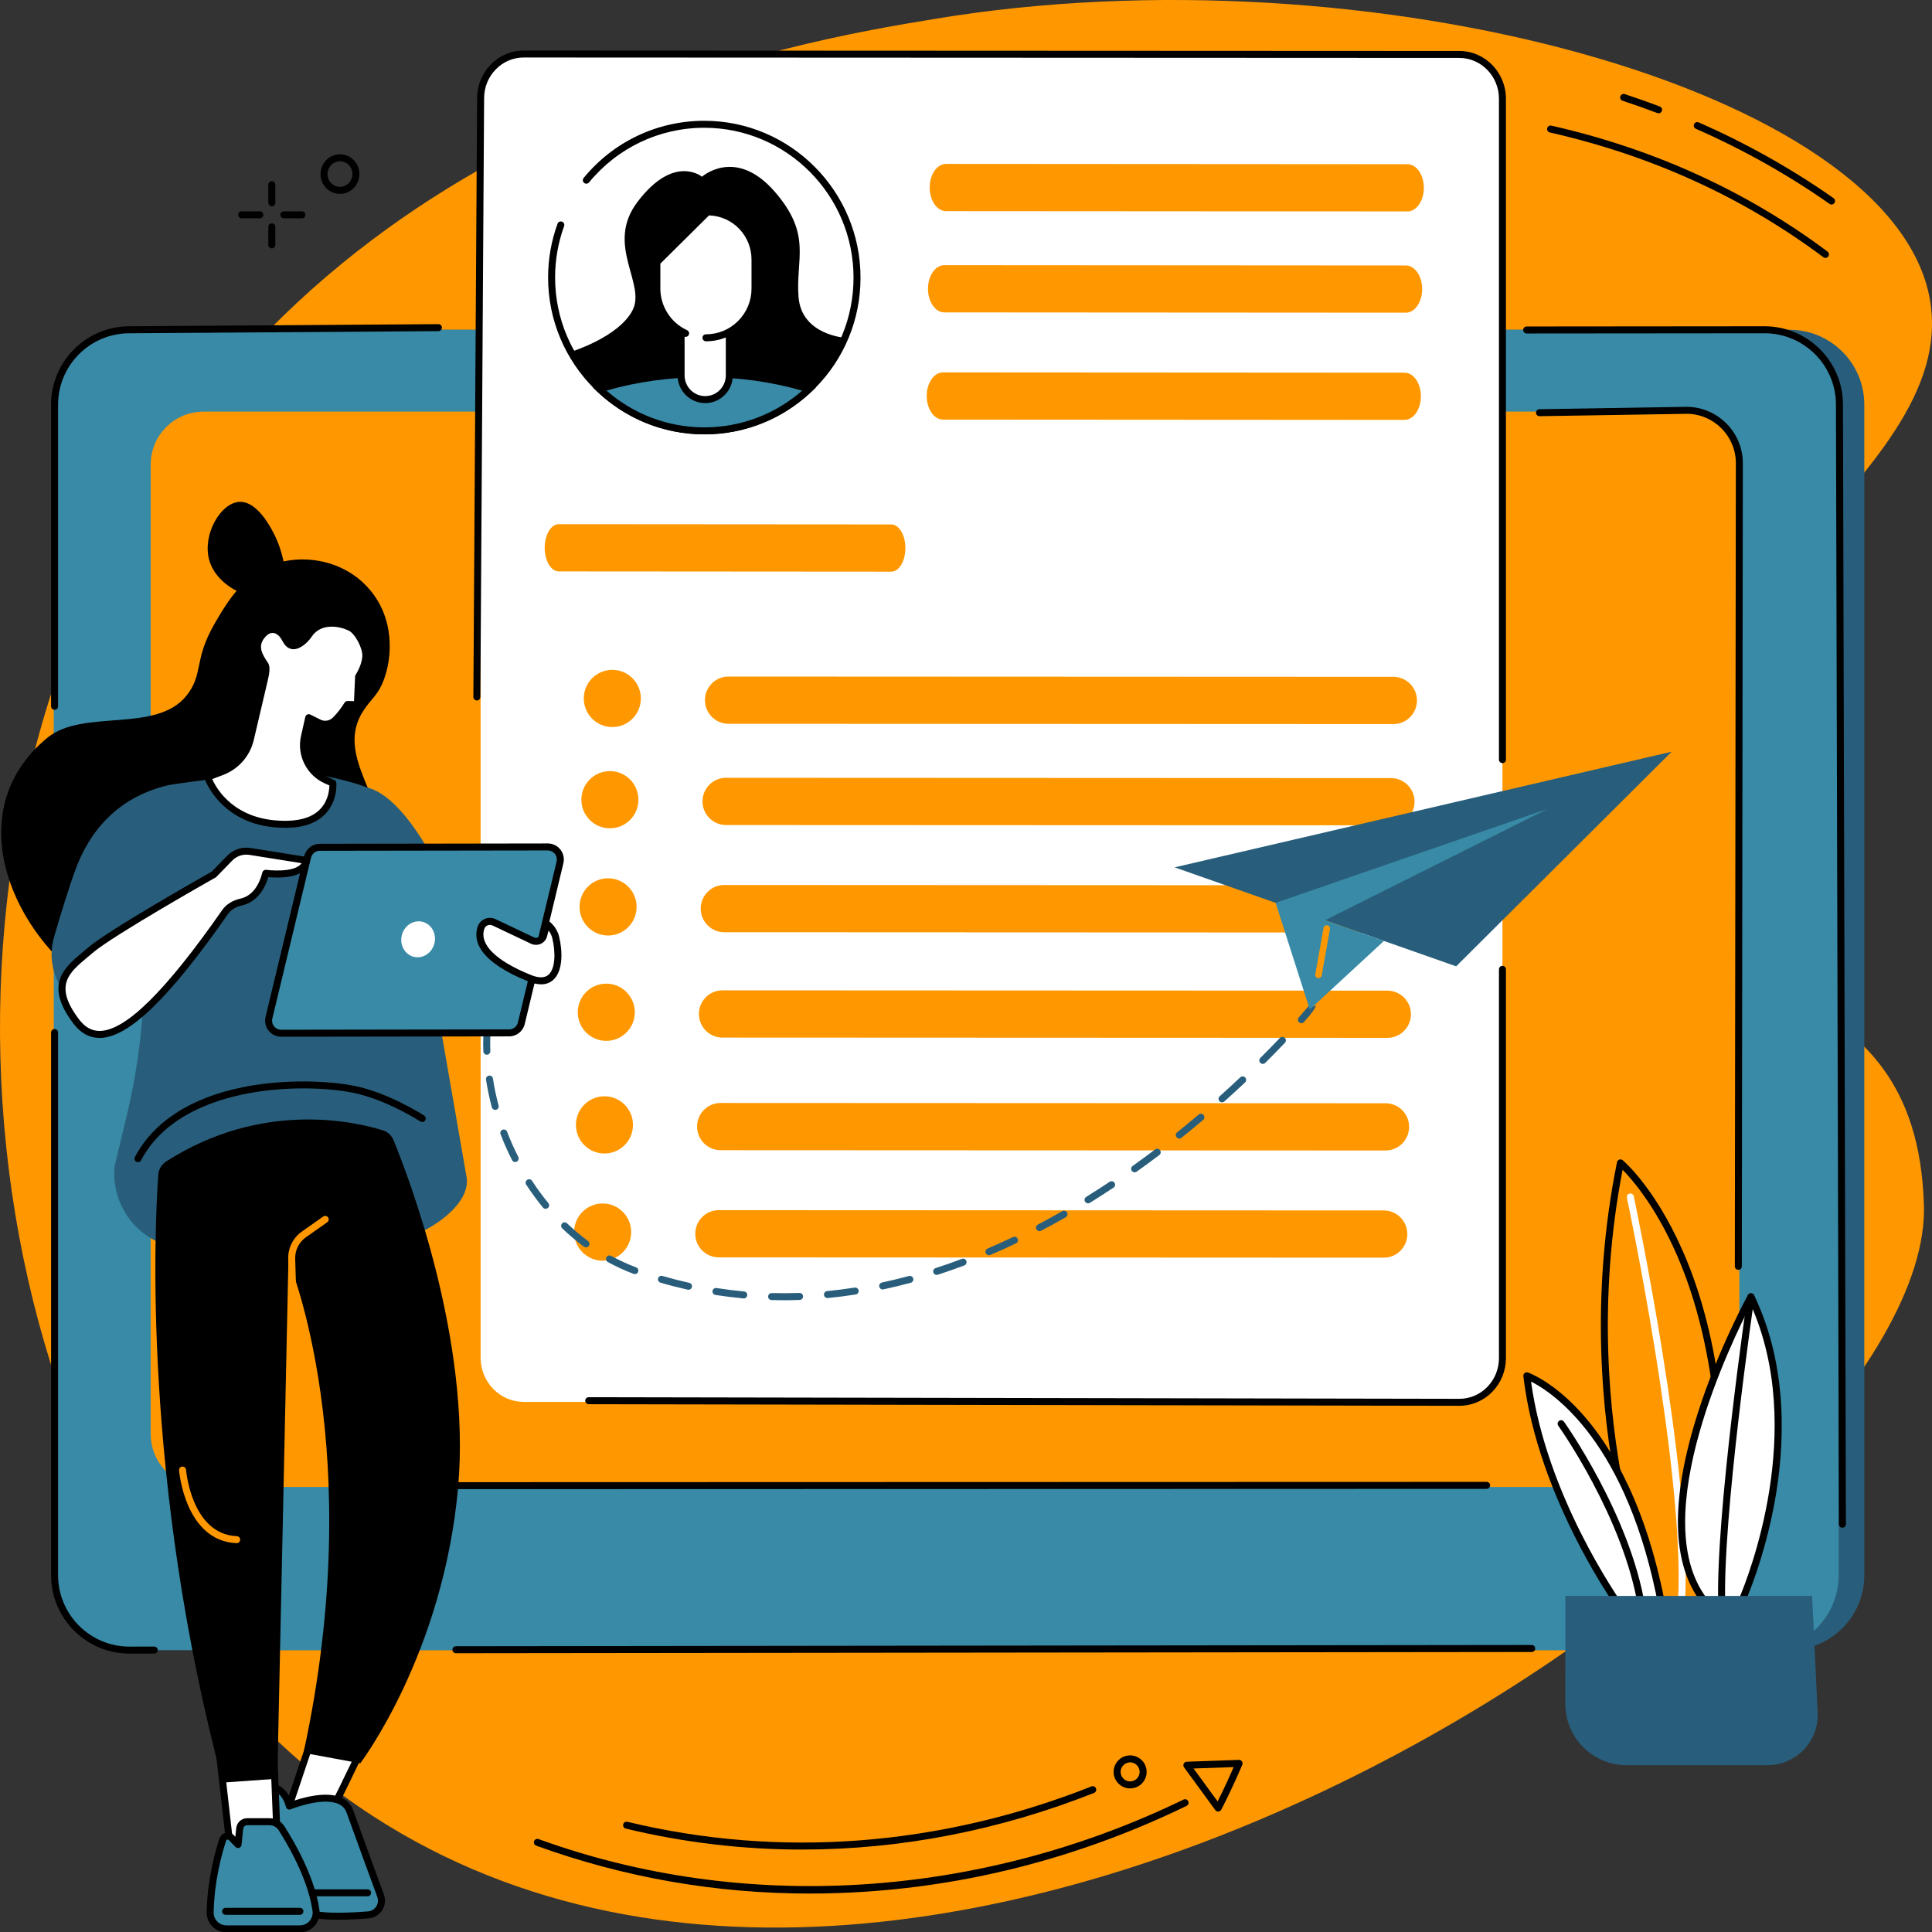 <?xml version="1.0" encoding="UTF-8"?> <svg xmlns="http://www.w3.org/2000/svg" id="Ebene_2" data-name="Ebene 2" viewBox="0 0 1299.32 1299.57"><rect x="0" y="0" width="1299.32" height="1299.57" fill="#333333" stroke="none"/><defs><style> .cls-1, .cls-2, .cls-3, .cls-4, .cls-5 { stroke-width: 0px; } .cls-2 { fill: #388aa6; } .cls-3 { fill: #fff; } .cls-4 { fill: #285e7b; } .cls-5 { fill: #ff9800; } </style></defs><g id="Ebene_1-2" data-name="Ebene 1"><path class="cls-5" d="m628.7,12.71c-87.38,14.52-407.23,64.44-556.64,361.59C-72.15,661.08,6.41,1063.33,251.22,1221.64c392.9,254.07,1048.45-204.67,1042.67-410.8-4.68-167.14-161.45-127.84-178.24-232.23-26.56-165.05,203.53-254.19,182.29-376.95C1273.42,59.98,919.93-35.71,628.7,12.71"></path><path class="cls-4" d="m1203.44,1109.75H103.75c-27.81,0-50.35-22.55-50.35-50.36V272.13c0-27.81,22.54-50.35,50.35-50.35h1099.69c27.81,0,50.35,22.55,50.35,50.35v787.27c0,27.81-22.55,50.36-50.35,50.36"></path><path class="cls-2" d="m1186.21,1109.74H86.51c-27.81,0-50.35-22.55-50.35-50.36V272.12c0-27.81,22.54-50.35,50.35-50.35h1099.69c27.81,0,50.35,22.54,50.35,50.35v787.27c0,27.81-22.54,50.36-50.35,50.36"></path><path class="cls-5" d="m1134.2,1000.03H136.92c-19.64,0-35.56-15.92-35.56-35.56V312.37c0-19.64,15.92-35.55,35.56-35.55h997.28c19.64,0,35.56,15.92,35.56,35.55v652.1c0,19.64-15.92,35.56-35.56,35.56"></path><path class="cls-1" d="m36.7,477.34c-1.3,0-2.35-1.05-2.35-2.34v-202.87c0-29.06,23.64-52.7,52.7-52.7l207.79-1.43h.02c1.29,0,2.34,1.05,2.35,2.34.01,1.29-1.03,2.35-2.33,2.36l-207.8,1.43c-26.49,0-48.02,21.53-48.02,48.01v202.87c0,1.29-1.05,2.34-2.35,2.34"></path><path class="cls-1" d="m87.06,1112.09c-29.06,0-52.7-23.64-52.7-52.7v-365.01c0-1.29,1.05-2.34,2.35-2.34s2.35,1.05,2.35,2.34v365.01c0,26.46,21.53,48,48,48l16.69-.02h0c1.3,0,2.35,1.06,2.35,2.35s-1.05,2.36-2.35,2.36l-16.7.02"></path><path class="cls-1" d="m306.62,1111.84c-1.3,0-2.35-1.05-2.35-2.35,0-1.3,1.05-2.35,2.35-2.35l723.51-.84c1.29,0,2.34,1.05,2.34,2.35.01,1.3-1.04,2.35-2.34,2.35l-723.5.84"></path><path class="cls-1" d="m1239.05,1027.42c-1.29,0-2.35-1.05-2.35-2.34l-1.97-752.95c0-26.47-21.53-48-48-48l-160.01.14c-1.3,0-2.36-1.05-2.36-2.35s1.05-2.35,2.35-2.35l160.03-.14c29.07,0,52.7,23.64,52.7,52.7l1.97,752.94c.01,1.3-1.04,2.36-2.34,2.36h-.01"></path><path class="cls-1" d="m919.28,278.29h-337.26c-1.29,0-2.35-1.05-2.35-2.35s1.06-2.35,2.35-2.35h337.26c1.29,0,2.35,1.06,2.35,2.35s-1.06,2.35-2.35,2.35"></path><path class="cls-1" d="m283.1,1001.51c-1.3,0-2.35-1.06-2.35-2.35s1.05-2.35,2.35-2.35l716.71-.21c1.3,0,2.35,1.06,2.35,2.35s-1.05,2.35-2.35,2.35l-716.71.2"></path><path class="cls-1" d="m1169.07,853.99h0c-1.3,0-2.35-1.06-2.35-2.35l.69-540.14c0-18.3-14.9-33.2-33.2-33.2l-98.82,1.6c-1.37.04-2.37-1.02-2.4-2.31s1.02-2.37,2.32-2.38l98.85-1.6c20.94,0,37.94,17.01,37.94,37.9l-.68,540.15c0,1.29-1.06,2.35-2.35,2.35"></path><path class="cls-3" d="m981.42,943.09l-629.18-.28c-16.02-.01-29-13.31-29-29.72V67.59c0-16.41,12.98-29.71,29-29.7l629.18.28c16.02,0,29.01,13.31,29.01,29.72v845.51c0,16.41-12.99,29.71-29.01,29.7"></path><path class="cls-5" d="m599.41,384.45l-223.62-.16c-5.23,0-9.47-7.12-9.47-15.89s4.24-15.88,9.47-15.87l223.62.16c5.23,0,9.48,7.12,9.48,15.89s-4.24,15.88-9.48,15.87"></path><path class="cls-5" d="m945.45,210.3l-310.37-.2c-6.06,0-10.99-7.11-10.99-15.89s4.93-15.88,10.99-15.88l310.37.2c6.07.01,10.99,7.12,10.99,15.89s-4.92,15.88-10.99,15.88"></path><path class="cls-5" d="m946.58,142.2l-310.36-.2c-6.07,0-10.99-7.12-10.99-15.89s4.92-15.88,10.99-15.88l310.36.2c6.06,0,10.99,7.12,10.99,15.89s-4.93,15.88-10.99,15.88"></path><path class="cls-5" d="m944.59,282.39l-310.36-.19c-6.07,0-10.99-7.12-10.99-15.9s4.92-15.88,10.99-15.87l310.36.2c6.07,0,10.99,7.11,10.99,15.88s-4.92,15.89-10.99,15.88"></path><path class="cls-5" d="m935.49,555.05l-447.2-.19c-8.75-.01-15.84-7.12-15.84-15.9s7.09-15.88,15.84-15.88l447.2.2c8.75,0,15.83,7.12,15.83,15.89s-7.09,15.88-15.83,15.88"></path><path class="cls-5" d="m429.35,537.84c0,10.63-8.59,19.23-19.18,19.23-10.6-.01-19.19-8.63-19.19-19.25s8.59-19.23,19.19-19.23c10.59,0,19.18,8.62,19.18,19.25"></path><path class="cls-5" d="m937.12,486.96l-447.2-.2c-8.74,0-15.83-7.12-15.83-15.89s7.09-15.88,15.83-15.88l447.2.2c8.74,0,15.83,7.12,15.83,15.89s-7.1,15.89-15.83,15.88"></path><path class="cls-5" d="m430.99,469.74c0,10.63-8.59,19.23-19.19,19.23-10.6,0-19.19-8.62-19.19-19.26s8.59-19.23,19.19-19.22c10.6,0,19.19,8.62,19.19,19.25"></path><path class="cls-5" d="m934.27,627.14l-447.2-.19c-8.74,0-15.83-7.12-15.83-15.89s7.09-15.89,15.83-15.88l447.2.21c8.74,0,15.83,7.11,15.83,15.88s-7.09,15.88-15.83,15.88"></path><path class="cls-5" d="m428.13,609.92c0,10.63-8.59,19.23-19.18,19.23-10.6,0-19.19-8.63-19.19-19.25s8.59-19.24,19.19-19.23,19.18,8.62,19.18,19.25"></path><path class="cls-5" d="m933.05,697.99l-447.19-.19c-8.74,0-15.83-7.12-15.83-15.89s7.09-15.89,15.83-15.88l447.19.2c8.75,0,15.84,7.12,15.84,15.88s-7.09,15.89-15.84,15.88"></path><path class="cls-5" d="m426.92,680.78c0,10.63-8.59,19.24-19.19,19.23-10.6,0-19.18-8.62-19.18-19.25s8.59-19.23,19.18-19.23c10.6,0,19.19,8.63,19.19,19.25"></path><path class="cls-5" d="m931.83,773.74l-447.19-.2c-8.75,0-15.84-7.12-15.84-15.9s7.09-15.88,15.84-15.87l447.19.19c8.75,0,15.84,7.12,15.84,15.89s-7.09,15.88-15.84,15.88"></path><path class="cls-5" d="m425.7,756.52c0,10.63-8.59,19.24-19.19,19.24s-19.19-8.62-19.19-19.25,8.59-19.23,19.19-19.23c10.6,0,19.19,8.63,19.19,19.24"></path><path class="cls-5" d="m930.62,845.82l-447.2-.2c-8.74-.01-15.83-7.12-15.83-15.89s7.09-15.89,15.83-15.88l447.2.2c8.74,0,15.84,7.12,15.84,15.89s-7.1,15.88-15.84,15.88"></path><path class="cls-5" d="m424.48,828.61c0,10.63-8.59,19.24-19.19,19.23-10.6,0-19.18-8.62-19.18-19.25s8.59-19.23,19.18-19.23c10.6,0,19.19,8.63,19.19,19.25"></path><path class="cls-3" d="m370.96,186.63c0-56.93,45.98-103.07,102.7-103.04s102.71,46.2,102.71,103.13-45.99,103.07-102.71,103.05c-56.72-.03-102.7-46.2-102.7-103.13"></path><path class="cls-1" d="m473.71,292.12h-.05c-57.92-.03-105.05-47.35-105.05-105.49,0-12.43,2.14-24.6,6.35-36.17.44-1.22,1.8-1.85,3.01-1.4,1.22.44,1.85,1.79,1.41,3-4.02,11.06-6.06,22.69-6.06,34.57,0,55.54,45.01,100.75,100.35,100.78h.05c26.78,0,51.97-10.47,70.91-29.47,18.95-19.02,29.39-44.31,29.39-71.23,0-55.55-45.01-100.75-100.35-100.78h-.04c-30.1,0-58.34,13.39-77.49,36.75-.82,1-2.3,1.14-3.31.32-1-.82-1.15-2.31-.33-3.31,20.05-24.44,49.61-38.46,81.12-38.46h.05c57.92.03,105.05,47.35,105.05,105.48,0,28.16-10.92,54.64-30.76,74.54-19.83,19.9-46.2,30.85-74.24,30.86"></path><path class="cls-2" d="m403.21,261.61c18.4,17.43,43.18,28.14,70.45,28.15,27.29.01,52.07-10.67,70.46-28.08-21.28-6.63-45.19-10.36-70.46-10.37-25.27-.01-49.17,3.7-70.45,10.3"></path><path class="cls-3" d="m474.28,268.73c-8.96,0-16.21-7.29-16.21-16.28v-82.97l32.41.02v82.97c0,8.98-7.26,16.26-16.2,16.26"></path><path class="cls-1" d="m537.04,199.79c-2.04-25.76,9.29-41.85-16.1-70.98-26.28-30.16-48.84-9.96-48.84-9.96,0,0-18.8-15.67-43.47,17.07-21.78,28.89,6.11,54.82-3.26,72.81-9.37,18-41.16,27.81-41.16,27.81,0,0,10.19,20.46,22.82,29.46l134.08.06s27.72-30.26,27.72-38.85c0,0-29.75-1.65-31.79-27.43"></path><path class="cls-2" d="m403.21,261.61c18.4,17.43,43.18,28.14,70.45,28.15,27.29.01,52.07-10.67,70.46-28.08-21.28-6.63-45.19-10.36-70.46-10.37-25.27-.01-49.17,3.7-70.45,10.3"></path><path class="cls-1" d="m407.86,262.68c18.28,15.97,41.48,24.73,65.8,24.74h.04c24.31,0,47.49-8.73,65.76-24.68-20.71-6.01-42.82-9.05-65.81-9.07h-.11c-22.94,0-45.01,3.03-65.68,9.01Zm65.84,29.43h-.05c-26.89,0-52.49-10.23-72.06-28.78l-2.92-2.76,3.84-1.19c22.24-6.9,46.14-10.41,71.03-10.41h.12c24.93.01,48.86,3.54,71.15,10.47l3.83,1.19-2.92,2.76c-19.57,18.52-45.14,28.72-72.02,28.72"></path><path class="cls-3" d="m475.85,142.51h-1.13l-32.99,33.27v18.26c0,12.18,6.57,22.82,16.33,28.58v29.85c0,8.99,7.26,16.27,16.21,16.28,8.95,0,16.2-7.28,16.2-16.27v-29.29c10.29-5.61,17.28-16.54,17.28-29.13v-19.52c0-17.69-14.29-32.03-31.91-32.04"></path><path class="cls-1" d="m474.28,271.09h-.02c-10.23,0-18.56-8.36-18.56-18.63v-28.93c0-1.3,1.05-2.36,2.35-2.36s2.35,1.06,2.35,2.36v28.93c0,7.68,6.22,13.92,13.87,13.93h0c3.7,0,7.17-1.44,9.78-4.07,2.62-2.63,4.07-6.12,4.07-9.84v-28.44c0-1.3,1.05-2.36,2.35-2.36s2.35,1.06,2.35,2.36v28.44c0,4.97-1.93,9.65-5.44,13.16-3.5,3.52-8.16,5.45-13.11,5.45"></path><path class="cls-1" d="m474.76,229.52c-1.27,0-2.36-1.05-2.36-2.35s1.05-2.34,2.35-2.34h.02c8.19,0,15.88-3.2,21.66-9.01,5.8-5.82,8.98-13.54,8.98-21.77v-19.52c0-15.93-12.4-28.96-28.24-29.66-.11,0-.24,0-.35,0l-32.72,32.44v16.71c0,12.04,7.06,23.05,17.97,28.04,1.18.54,1.7,1.94,1.16,3.12-.54,1.17-1.94,1.7-3.12,1.16-12.59-5.75-20.72-18.45-20.72-32.32v-17.69c0-.64.25-1.23.7-1.67l34.11-33.83c.45-.44,1.04-.69,1.66-.69.51,0,1.02.01,1.52.04,18.35.81,32.74,15.9,32.74,34.36v19.52c0,9.48-3.68,18.39-10.35,25.09-6.68,6.7-15.55,10.38-25,10.38"></path><path class="cls-1" d="m981.44,945.44h-.02l-585.49-1.08c-1.3-.01-2.35-1.06-2.34-2.36,0-1.3,1.05-2.35,2.35-2.35h0l585.49,1.09h.02c7.1,0,13.78-2.84,18.81-8,5.05-5.18,7.83-12.07,7.83-19.4v-261.44c0-1.3,1.04-2.36,2.34-2.36s2.35,1.06,2.35,2.36v261.44c0,8.57-3.26,16.62-9.16,22.68-5.92,6.07-13.8,9.41-22.19,9.41"></path><path class="cls-1" d="m1010.43,513.21c-1.3,0-2.35-1.05-2.35-2.35V66.38c0-15.11-11.96-27.41-26.66-27.42l-629.19-.29h-.01c-7.1,0-13.78,2.84-18.81,8-5.05,5.18-7.83,12.06-7.83,19.4l-2.52,402.67c-.01,1.3-1.06,2.34-2.35,2.34h-.02c-1.3,0-2.34-1.07-2.33-2.36l2.52-402.65c0-8.55,3.25-16.6,9.16-22.67,5.93-6.07,13.8-9.42,22.18-9.42h.02l629.19.29c17.28.01,31.35,14.41,31.35,32.12v444.49c0,1.3-1.05,2.35-2.35,2.35"></path><path class="cls-4" d="m875.23,688.14c-.56,0-1.11-.2-1.56-.59-.97-.86-1.06-2.35-.2-3.32,4.8-5.41,7.36-8.55,7.38-8.58l1.83,1.47h0s2.14-.97,2.14-.97q.7,1.57-7.84,11.18c-.47.53-1.11.8-1.76.8Zm-547.82,21.19c-1.26,0-2.3-.99-2.35-2.27-.06-1.86-.1-3.72-.1-5.58,0-4.53.2-9.07.6-13.5.12-1.29,1.24-2.25,2.55-2.13,1.3.12,2.25,1.27,2.13,2.55-.39,4.3-.58,8.69-.58,13.08,0,1.8.03,3.6.1,5.42.05,1.3-.97,2.39-2.27,2.43h-.09Zm521.87,6.17c-.61,0-1.21-.22-1.67-.69-.92-.92-.92-2.41.01-3.33,4.5-4.47,8.92-8.99,13.13-13.42.9-.94,2.38-.98,3.32-.09.95.9.98,2.38.09,3.32-4.24,4.47-8.69,9.02-13.23,13.52-.46.46-1.06.68-1.65.68Zm-27.42,25.85c-.66,0-1.29-.27-1.76-.79-.86-.97-.78-2.45.19-3.32,4.66-4.17,9.31-8.44,13.83-12.7.94-.89,2.43-.85,3.32.09.89.95.85,2.44-.09,3.32-4.56,4.3-9.24,8.6-13.93,12.79-.45.4-1.01.6-1.56.6Zm-488.83,5.08c-1.04,0-1.99-.69-2.27-1.74-1.64-6.17-2.96-12.44-3.9-18.64-.2-1.29.68-2.48,1.97-2.68,1.3-.19,2.48.69,2.68,1.97.92,6.03,2.2,12.14,3.8,18.14.33,1.25-.42,2.55-1.67,2.88-.2.05-.41.08-.61.08Zm460.09,19.27c-.69,0-1.37-.31-1.84-.88-.81-1.02-.65-2.5.37-3.31,4.84-3.88,9.71-7.9,14.48-11.94.98-.84,2.48-.72,3.31.28.84.99.72,2.47-.28,3.31-4.8,4.07-9.71,8.11-14.58,12.02-.43.34-.95.52-1.47.52Zm-446.66,15.79c-.85,0-1.68-.47-2.09-1.29-2.86-5.62-5.47-11.48-7.73-17.41-.47-1.21.14-2.56,1.35-3.03,1.22-.46,2.57.14,3.04,1.35,2.21,5.77,4.74,11.47,7.53,16.95.58,1.16.12,2.57-1.03,3.16-.34.18-.71.26-1.07.26Zm416.63,6.92c-.73,0-1.46-.34-1.92-.99-.76-1.06-.51-2.53.55-3.28,5.03-3.59,10.13-7.32,15.12-11.1,1.04-.78,2.51-.58,3.29.46.79,1.04.58,2.51-.45,3.29-5.04,3.81-10.16,7.58-15.24,11.18-.41.29-.89.44-1.36.44Zm-31.35,20.85c-.79,0-1.55-.39-1.99-1.1-.68-1.1-.34-2.56.76-3.24,5.24-3.24,10.54-6.65,15.77-10.13,1.08-.71,2.54-.43,3.26.66.72,1.08.43,2.54-.66,3.25-5.27,3.51-10.62,6.96-15.9,10.23-.39.23-.81.34-1.24.34Zm-364.77,3.69c-.68,0-1.35-.29-1.82-.86-3.99-4.85-7.78-10.03-11.27-15.39-.71-1.08-.4-2.54.69-3.24,1.09-.71,2.55-.41,3.25.69,3.39,5.21,7.08,10.25,10.96,14.95.82,1,.68,2.48-.32,3.31-.44.36-.97.54-1.49.54Zm332.12,15.03c-.84,0-1.66-.46-2.08-1.25-.6-1.15-.16-2.58.99-3.18,5.43-2.86,10.96-5.89,16.41-9.02,1.13-.65,2.57-.26,3.21.87.65,1.12.26,2.56-.86,3.21-5.5,3.16-11.08,6.22-16.57,9.11-.35.18-.72.27-1.09.27Zm-305,10.9c-.49,0-.98-.15-1.4-.46-5.04-3.73-9.95-7.88-14.58-12.33-.93-.9-.97-2.38-.07-3.32.9-.94,2.38-.97,3.32-.07,4.49,4.31,9.24,8.32,14.12,11.93,1.05.77,1.27,2.25.49,3.29-.46.62-1.17.95-1.89.95Zm271.04,5.3c-.92,0-1.79-.54-2.17-1.43-.52-1.2.04-2.57,1.24-3.08,5.65-2.42,11.4-5.01,17.05-7.72,1.18-.56,2.58-.07,3.14,1.11.56,1.17.06,2.58-1.1,3.13-5.72,2.73-11.52,5.36-17.24,7.8-.3.12-.61.19-.92.19Zm-238.17,12.68c-.28,0-.55-.05-.82-.15-5.92-2.21-11.76-4.89-17.38-7.97-1.14-.63-1.55-2.05-.93-3.2.62-1.14,2.05-1.55,3.19-.93,5.42,2.97,11.05,5.56,16.76,7.7,1.21.46,1.83,1.81,1.38,3.03-.35.94-1.25,1.53-2.2,1.53Zm202.97.55c-.99,0-1.92-.63-2.24-1.62-.4-1.23.29-2.56,1.52-2.97,5.84-1.88,11.78-3.96,17.65-6.18,1.21-.45,2.57.16,3.03,1.38.45,1.21-.17,2.57-1.37,3.03-5.94,2.23-11.94,4.34-17.85,6.25-.24.08-.49.11-.72.11Zm-36.31,9.78c-1.08,0-2.06-.76-2.3-1.87-.27-1.26.54-2.51,1.81-2.79,6-1.29,12.11-2.76,18.15-4.39,1.25-.33,2.55.41,2.88,1.66.34,1.25-.4,2.54-1.65,2.88-6.12,1.66-12.31,3.15-18.4,4.45-.17.03-.33.06-.49.06Zm-130.57.22c-.17,0-.34-.02-.52-.06-6.12-1.37-12.3-2.96-18.35-4.73-1.24-.36-1.96-1.67-1.6-2.92s1.67-1.96,2.92-1.6c5.96,1.74,12.04,3.31,18.06,4.66,1.27.28,2.06,1.54,1.78,2.81-.24,1.09-1.21,1.84-2.29,1.84Zm93.44,5.57c-1.2,0-2.22-.91-2.34-2.12-.12-1.3.82-2.45,2.11-2.57,6.11-.59,12.35-1.39,18.51-2.35,1.26-.21,2.48.68,2.68,1.96s-.67,2.48-1.96,2.68c-6.26.98-12.57,1.78-18.78,2.38-.08,0-.16.02-.23.02Zm-56.31.25c-.08,0-.15-.01-.22-.02-6.27-.57-12.6-1.35-18.81-2.32-1.28-.21-2.16-1.4-1.96-2.69.2-1.29,1.4-2.16,2.68-1.96,6.12.95,12.35,1.73,18.52,2.29,1.29.11,2.25,1.26,2.13,2.55-.11,1.22-1.14,2.15-2.34,2.15Zm26.65,1.2c-2.65,0-5.32-.04-7.95-.11-1.3-.03-2.33-1.11-2.29-2.41s1.08-2.31,2.41-2.29c6.15.16,12.43.14,18.66-.09,1.25-.06,2.38.97,2.43,2.27s-.96,2.39-2.26,2.44c-3.66.13-7.37.2-11,.2"></path><path class="cls-4" d="m789.96,583.31l189.34,66.58,144.96-144.36-334.3,77.78"></path><path class="cls-2" d="m880.85,678.89l-22.97-71.7,182.94-63.19-149.66,74.89,39.58,13.92-49.89,46.08"></path><path class="cls-5" d="m886.72,657.87c-.13,0-.26,0-.39-.03-1.18-.21-1.98-1.34-1.77-2.54l5.56-31.24c.21-1.19,1.35-1.98,2.53-1.77,1.19.21,1.98,1.35,1.77,2.54l-5.56,31.24c-.19,1.06-1.11,1.8-2.15,1.8"></path><path class="cls-5" d="m1115.91,1090.48s-61.29-134.31-26.13-308.42c0,0,94.97,79.57,60.73,308.42h-34.6"></path><path class="cls-1" d="m1117.45,1088.13h31.04c17.08-116.33-.07-192.74-17.54-236.43-14.99-37.52-32.75-57.94-39.7-64.99-16.98,87.76-9.07,164.78.68,214.25,9.53,48.32,22.58,80.33,25.51,87.17Zm33.06,4.71h-34.6c-.92,0-1.75-.54-2.14-1.38-.16-.34-15.56-34.46-26.41-89.43-10.01-50.71-18.11-130.1.12-220.43.17-.82.76-1.48,1.53-1.75s1.65-.12,2.28.42c.99.82,24.42,20.82,43.88,69.31,17.87,44.52,35.43,122.52,17.67,241.26-.17,1.16-1.16,2-2.33,2"></path><path class="cls-3" d="m1130.89,1078.83h-.12c-1.3-.07-2.29-1.18-2.22-2.48,4.69-85.81-34.01-269.01-34.4-270.85-.27-1.28.54-2.52,1.81-2.79,1.28-.27,2.52.54,2.79,1.82.4,1.84,39.23,185.66,34.51,272.08-.08,1.25-1.1,2.22-2.35,2.22"></path><path class="cls-3" d="m1177.56,872.11s-78.95,142.64-31.46,204.37h25.4s50.76-111.5,6.05-204.37"></path><path class="cls-1" d="m1147.27,1074.13h22.69c5.44-12.84,45.18-112.35,7.46-196.73-12.28,23.67-70.34,142.31-30.14,196.73Zm24.23,4.7h-25.4c-.73,0-1.42-.34-1.86-.92-20.2-26.24-21.02-69.13-2.46-127.47,13.72-43.1,33.53-79.1,33.72-79.46.43-.77,1.16-1.23,2.13-1.21.87.03,1.67.54,2.05,1.33,23.36,48.53,20.47,102.07,13.93,138.43-7.08,39.32-19.84,67.63-19.97,67.92-.37.83-1.21,1.37-2.14,1.37"></path><path class="cls-1" d="m1157.95,1082.61c-1.25,0-2.29-.99-2.34-2.27-2.29-58.92,19.41-207.08,19.62-208.57.19-1.28,1.39-2.17,2.67-1.98,1.29.19,2.17,1.39,1.98,2.67-.21,1.48-21.84,149.2-19.57,207.7.05,1.3-.96,2.39-2.27,2.44-.02,0-.06,0-.09,0"></path><path class="cls-3" d="m1026.83,925.29s67.25,22.94,91.6,158.79h-26.45s-55.2-74.61-65.15-158.79"></path><path class="cls-1" d="m1093.18,1081.73h22.44c-20.91-112.59-71.9-145.52-85.94-152.59,10.36,75.89,57.25,143.81,63.5,152.59Zm25.25,4.7h-26.45c-.75,0-1.45-.35-1.89-.95-.56-.75-55.69-76.07-65.59-159.92-.1-.8.22-1.59.85-2.1.64-.51,1.47-.66,2.24-.4.71.24,17.64,6.2,37.67,29.14,18.32,20.94,42.81,60.77,55.49,131.47.11.69-.07,1.39-.52,1.92-.44.54-1.11.85-1.8.85"></path><path class="cls-1" d="m1103.97,1082.61c-1.12,0-2.13-.82-2.32-1.97-9.99-60.34-53.22-121.18-53.67-121.79-.75-1.05-.51-2.53.54-3.28,1.06-.76,2.53-.52,3.28.54.45.61,44.32,62.32,54.49,123.75.21,1.29-.65,2.49-1.94,2.71-.12.02-.26.04-.38.04"></path><path class="cls-4" d="m1052.77,1073.3h165.92l3.73,78.48c.9,19.24-14.45,35.34-33.72,35.34h-94.76c-22.79,0-41.26-18.5-41.23-41.28l.06-72.55"></path><path class="cls-1" d="m544.64,1273.47c-63.31,0-125.06-10.8-184.04-32.22-1.22-.44-1.85-1.79-1.41-3.01.44-1.22,1.79-1.84,3.01-1.41,137.72,50.01,295.82,40.33,433.77-26.57,1.17-.56,2.57-.08,3.13,1.1.57,1.16.08,2.57-1.08,3.13-68.96,33.44-141.81,52.87-216.55,57.76-12.33.81-24.62,1.21-36.84,1.21"></path><path class="cls-1" d="m539.53,1243.88c-39.94,0-79.7-4.69-118.69-14.1-1.27-.31-2.04-1.58-1.73-2.84.3-1.27,1.56-2.04,2.84-1.73,102.42,24.72,210.33,16.5,312.1-23.8,1.21-.47,2.58.11,3.05,1.32.48,1.2-.11,2.57-1.32,3.05-63.95,25.32-130.31,38.09-196.24,38.09"></path><path class="cls-1" d="m760.06,1185.25c-.31,0-.62.02-.95.07-3.48.52-5.91,3.77-5.39,7.26.51,3.49,3.78,5.92,7.26,5.39,1.69-.25,3.18-1.14,4.2-2.51,1.02-1.37,1.44-3.05,1.19-4.75-.24-1.69-1.14-3.18-2.51-4.2-1.11-.83-2.43-1.27-3.8-1.27Zm-.02,17.5c-5.42,0-10.17-3.97-10.98-9.49-.89-6.05,3.31-11.7,9.37-12.6,2.93-.43,5.85.31,8.24,2.08,2.37,1.77,3.92,4.35,4.36,7.29.43,2.93-.31,5.85-2.08,8.24-1.77,2.38-4.35,3.93-7.29,4.36-.54.08-1.08.12-1.61.12"></path><path class="cls-1" d="m802.69,1189.36l16.2,22.15c4.69-9.27,8.73-18.36,10.79-23.1l-26.99.95Zm16.54,28.97c-.74,0-1.45-.35-1.89-.97l-21.06-28.82c-.52-.7-.59-1.63-.22-2.41.39-.79,1.16-1.29,2.04-1.33l35.12-1.23c.77-.03,1.56.35,2.02,1.01s.55,1.5.23,2.24c-.06.16-6.49,15.56-14.14,30.23-.37.71-1.1,1.19-1.91,1.25-.05,0-.11.01-.18.01"></path><path class="cls-1" d="m1231.75,137.53c-.47,0-.94-.14-1.35-.43-27.84-19.53-58.08-36.53-89.89-50.49-1.19-.52-1.72-1.91-1.21-3.1.52-1.19,1.9-1.72,3.09-1.21,32.1,14.1,62.62,31.24,90.71,50.96,1.07.74,1.33,2.21.58,3.27-.46.66-1.19,1-1.93,1"></path><path class="cls-1" d="m1115.45,76.18c-.27,0-.56-.05-.83-.15-7.67-2.91-15.55-5.7-23.39-8.27-1.24-.4-1.91-1.73-1.5-2.96.41-1.24,1.74-1.91,2.96-1.5,7.92,2.6,15.86,5.4,23.59,8.33,1.21.46,1.83,1.82,1.37,3.04-.35.94-1.25,1.52-2.2,1.52"></path><path class="cls-1" d="m1227.66,173.44c-.49,0-.98-.15-1.41-.47-53.68-40.16-115.58-68.39-183.96-83.89-1.25-.29-2.06-1.55-1.77-2.81.29-1.27,1.53-2.06,2.82-1.78,69.01,15.65,131.5,44.15,185.73,84.72,1.04.79,1.25,2.25.48,3.3-.46.61-1.17.94-1.89.94"></path><path class="cls-1" d="m182.81,138.73c-1.3,0-2.35-1.05-2.35-2.35v-12.15c0-1.3,1.05-2.35,2.35-2.35s2.35,1.05,2.35,2.35v12.15c0,1.3-1.05,2.35-2.35,2.35"></path><path class="cls-1" d="m182.81,167.04c-1.3,0-2.35-1.05-2.35-2.35v-12.15c0-1.3,1.06-2.36,2.35-2.36s2.35,1.06,2.35,2.36v12.15c0,1.3-1.05,2.35-2.35,2.35"></path><path class="cls-1" d="m174.73,146.82h-12.16c-1.3,0-2.35-1.06-2.35-2.35s1.05-2.35,2.35-2.35h12.16c1.3,0,2.35,1.05,2.35,2.35s-1.05,2.35-2.35,2.35"></path><path class="cls-1" d="m203.05,146.82h-12.15c-1.3,0-2.35-1.06-2.35-2.35s1.05-2.35,2.35-2.35h12.15c1.3,0,2.35,1.05,2.35,2.35s-1.05,2.35-2.35,2.35"></path><path class="cls-1" d="m225.28,109.21c-4.25,1.91-6.18,7-4.31,11.34.92,2.12,2.58,3.73,4.7,4.56,2.06.8,4.31.74,6.32-.17,4.24-1.91,6.17-7,4.3-11.35-.91-2.12-2.58-3.74-4.69-4.56-2.06-.8-4.31-.74-6.32.17Zm3.36,21.17c-1.58,0-3.16-.3-4.67-.89-3.3-1.28-5.89-3.79-7.31-7.08-2.88-6.69.11-14.54,6.69-17.49,3.17-1.43,6.71-1.52,9.95-.27,3.29,1.29,5.88,3.8,7.3,7.08,2.89,6.7-.11,14.54-6.69,17.5-1.69.75-3.48,1.14-5.28,1.14"></path><path class="cls-1" d="m247.11,394.8c-16.44-17.8-40.89-21.54-59.26-16.53-23.25,6.36-34.98,26.47-43.25,40.66-14.62,25.08-7.56,34.17-19.05,48.73-20.35,25.81-69.71,8.72-93.75,28.54-57.75,47.61-26.27,126.32,24.92,163.47,34.14,24.78,80.57,10.45,93.2,6.55,38.34-11.82,101.88-35.01,108.03-90.37,4.14-37.22-33.86-67.07-13.44-98.1,5.2-7.89,9.5-10.04,13.37-19.92,6.27-16.05,7.68-43.07-10.77-63.03"></path><path class="cls-1" d="m187.09,399.19c8.73-7.09,3.2-27.99-2.38-39.27-2.1-4.23-11.47-23.13-23.81-22.4-12.66.76-24.8,22.02-20.27,38.86,5.65,21.06,36.22,31.11,46.46,22.81"></path><path class="cls-4" d="m128.09,527.52c26.36-8.6,66.51-14.77,114.51.52,17.51,5.58,30.06,20.98,32.22,39.23l39.1,225.14c1.94,16.36-19.94,32.28-35.36,38.11-16.1,6.1-40.44,11.87-74.9,11.87-36.94,0-81.57-.21-96.55-6.77-.44-.2-.9-.4-1.36-.61-19.28-8.99-30.63-29.34-28.73-50.52l7.96-33.09c8.78-36.49,12.86-73.96,12.12-111.49l-1.29-65.53c-.98-21.09,12.19-40.31,32.26-46.86"></path><path class="cls-4" d="m312.74,624.26s-31.22-86.46-66.21-94.77l17.79,122.5,48.42-27.74"></path><path class="cls-4" d="m50.6,674.71c-13.38-10.58-19-28.21-14.24-44.58,4.29-14.73,9.7-32.46,14.4-45.3,16.11-43.89,49.5-53.7,62.5-56.81,2.05-.49,25.19-3.56,25.19-3.56l-13.93,134.29-59.48,24.37-14.44-8.41"></path><path class="cls-1" d="m92.79,781.59c-.37,0-.74-.08-1.09-.27-1.15-.6-1.59-2.02-.99-3.17,12.46-23.65,37.53-39.89,72.49-46.96,29.07-5.88,58.55-4.18,74.96-.94,23.07,4.55,46.11,19.39,47.08,20.01,1.09.71,1.4,2.16.69,3.25-.71,1.09-2.16,1.4-3.25.69-.23-.15-23.26-14.96-45.43-19.34-35-6.91-115.85-4.89-142.38,45.46-.42.81-1.23,1.26-2.08,1.26"></path><path class="cls-2" d="m189.11,694.89l153.28-.23c3.89-.01,7.26-2.66,8.2-6.43l26.01-108.15c1.31-5.33-2.73-10.48-8.22-10.47l-153.29.23c-3.88.01-7.26,2.66-8.19,6.43l-26.01,108.16c-1.32,5.33,2.73,10.48,8.22,10.47"></path><path class="cls-1" d="m368.39,571.94h-.01l-153.29.23c-2.81,0-5.24,1.92-5.92,4.64l-26.01,108.15c-.45,1.84-.04,3.75,1.12,5.24,1.17,1.48,2.91,2.33,4.8,2.33h.01l153.29-.23c2.81-.01,5.24-1.92,5.92-4.64l26-108.14c.46-1.85.05-3.75-1.12-5.24-1.17-1.48-2.92-2.33-4.8-2.33Zm-179.3,125.29c-3.34,0-6.44-1.5-8.5-4.13-2.07-2.63-2.79-6-1.99-9.25l26-108.14c1.19-4.85,5.5-8.22,10.48-8.23l153.29-.24h.02c3.34,0,6.44,1.5,8.5,4.13,2.07,2.63,2.79,6.01,1.99,9.26l-26,108.14c-1.2,4.84-5.5,8.23-10.48,8.23l-153.29.23h-.02"></path><path class="cls-3" d="m292.2,634.28c-1.53,6.53-7.69,10.67-13.77,9.25-6.08-1.42-9.76-7.87-8.23-14.4,1.53-6.53,7.69-10.66,13.77-9.25,6.08,1.43,9.76,7.87,8.23,14.4"></path><path class="cls-3" d="m367.62,621.23l-1.95,7.78c-.82,3.29-4.44,4.99-7.5,3.54l-25.93-12.3c-3.44-1.63-7.57.09-8.76,3.71-2.43,7.38-.38,20.5,32.64,33.89,20.17,8.17,20.89-13.97,17.6-27.48-1.46-5.99-6.1-9.14-6.1-9.14"></path><path class="cls-1" d="m329.5,621.99c-.54,0-1.09.11-1.59.33-1.06.45-1.84,1.3-2.2,2.38-3.43,10.41,7.68,21.42,31.28,30.98,5.3,2.15,9.28,2.12,11.84-.09,4.88-4.21,4.77-15.74,2.6-24.65-.52-2.15-1.54-3.87-2.53-5.14l-.95,3.8c-.57,2.25-2.09,4.11-4.19,5.1-2.1.98-4.5.98-6.6,0l-25.93-12.3c-.55-.26-1.14-.39-1.73-.39Zm34.42,39.99c-2.59,0-5.49-.65-8.7-1.95-33.62-13.63-37.04-27.54-33.98-36.81.77-2.35,2.53-4.25,4.81-5.23,2.31-.99,4.93-.94,7.19.14l25.93,12.29c.82.39,1.76.39,2.58,0,.82-.38,1.42-1.1,1.64-1.99l1.95-7.77c.19-.74.73-1.35,1.44-1.62.72-.28,1.53-.18,2.16.25.22.15,5.4,3.74,7.06,10.53,2.4,9.84,2.75,23.42-4.09,29.33-2.19,1.89-4.85,2.83-7.98,2.83"></path><path class="cls-3" d="m143.82,588.09s-68.84,38.78-83.04,50.95c-14.2,12.17-29.6,21.41-9.52,47.94,17.07,22.55,47.12,2.4,100.09-73.59,2.48-3.57,6.54-5.77,10.78-6.72,5.31-1.18,13.03-5.38,16.57-19.33,0,0,25.12,3.56,27.33-8.67l-37.72-6c-5.05-.9-10.22.77-13.8,4.45l-10.7,10.99"></path><path class="cls-1" d="m143.82,588.09h.02-.02Zm21.8-13.32c-3.53,0-6.92,1.41-9.41,3.97l-10.7,10.99c-.15.16-.33.3-.53.41-.69.38-68.8,38.81-82.66,50.69-1.1.94-2.22,1.87-3.32,2.79-12.87,10.75-23.03,19.24-5.85,41.94,4.04,5.34,8.68,7.88,14.14,7.76,17.38-.33,44.25-26.93,82.15-81.29,2.63-3.77,6.96-6.49,12.19-7.66,4.99-1.12,11.62-5.08,14.81-17.62.3-1.17,1.44-1.91,2.61-1.75.21.03,19.1,2.46,23.76-4.48l-34.84-5.55c-.78-.13-1.56-.2-2.34-.2Zm-98.67,123.25c-6.82,0-12.72-3.23-17.56-9.63-19.87-26.26-6.42-37.51,6.59-48.38,1.09-.91,2.19-1.83,3.28-2.76,13.88-11.9,77.56-47.91,83.12-51.05l10.46-10.74c4.12-4.24,10.08-6.16,15.9-5.12l37.67,5.99c.62.1,1.18.45,1.55.96.36.51.51,1.16.4,1.78-2.2,12.14-21.46,11.41-27.91,10.82-4.23,14.02-12.88,17.97-17.79,19.07-4.08.91-7.41,2.96-9.36,5.76-39.36,56.46-66.66,82.93-85.91,83.3h-.43"></path><path class="cls-3" d="m214.45,486.07c3.71,1.86,8.19,1.09,11.11-1.85,3.3-3.32,5.97-6.85,8.14-10.42l4.21.09c1.34.02,2.46-1.03,2.52-2.37l.73-16.42c3.24-5.29,4.54-9.75,4.84-13.35.5-6.11-4.94-17.08-10.45-19.77-7.46-3.64-20.93-5.61-27.96,4.96-3.02,4.54-7.92,7.8-10.89,7.27-2.8-.5-3.94-2.88-5.32-5.36-2.57-4.62-8.96-8.96-15.09-1.66-6.22,7.39-1.91,14.18,1.95,19.85,1.56,2.29-.12,8.64-.76,11.33l-9.1,38.76c-2.34,9.96-9.46,18.11-19.01,21.78l-9.73,3.72s10.74,32.63,53.81,31.71c32.87-.7,30.35-27.67,30.35-27.67l-4.31-1.9c-11.3-4.99-17.49-17.28-14.76-29.33l2.9-12.78,6.82,3.42"></path><path class="cls-1" d="m142.72,523.98c3.08,6.86,15.32,28.03,48.95,28.03.58,0,1.16,0,1.75-.02,10.12-.22,17.67-3.04,22.44-8.39,4.99-5.6,5.62-12.52,5.65-15.38l-2.96-1.31c-12.3-5.43-19.08-18.88-16.11-31.99l2.9-12.79c.16-.7.64-1.3,1.29-1.6.66-.31,1.42-.3,2.06.02l6.82,3.42c2.79,1.4,6.16.83,8.39-1.41,2.95-2.97,5.58-6.32,7.8-9.98.44-.72,1.25-1.14,2.06-1.13l4.21.09c.08,0,.12-.05.12-.11l.72-16.43c.02-.4.14-.79.35-1.13,2.67-4.35,4.19-8.49,4.5-12.31.44-5.37-4.76-15.32-9.13-17.46-5.8-2.83-18.47-5.6-24.97,4.16-3.07,4.61-8.77,9.08-13.26,8.28-3.72-.66-5.31-3.54-6.71-6.07l-.26-.46c-1.03-1.85-3.12-4.09-5.62-4.34-1.88-.18-3.77.85-5.62,3.05-4.86,5.77-2.06,10.91,2.09,17.02,1.87,2.75.9,7.72-.27,12.57l-.15.62-9.1,38.75c-2.52,10.74-10.17,19.49-20.46,23.44l-7.51,2.87Zm48.98,32.73c-42.81,0-54.17-32.99-54.28-33.33-.39-1.19.22-2.48,1.39-2.93l9.73-3.73c8.84-3.38,15.4-10.9,17.57-20.11l9.25-39.4c1.57-6.56,1.27-8.34.95-8.82-3.49-5.14-9.34-13.74-1.8-22.69,3.62-4.31,7.26-4.93,9.66-4.7,4.31.42,7.62,3.75,9.28,6.73l.27.48c1.24,2.27,1.96,3.46,3.41,3.71,1.57.28,5.71-2.02,8.53-6.26,7.21-10.84,21.09-10.59,30.94-5.78,6.6,3.22,12.31,15.37,11.76,22.07-.36,4.39-2,9.05-4.86,13.86l-.7,15.83c-.11,2.56-2.27,4.61-4.83,4.61h-.09l-2.87-.06c-2.26,3.53-4.86,6.78-7.76,9.69-3.66,3.69-9.22,4.61-13.83,2.3l-4.14-2.07-2.23,9.86c-2.47,10.92,3.17,22.13,13.42,26.65l4.32,1.9c.78.35,1.31,1.09,1.39,1.94.05.47.98,11.56-6.79,20.28-5.67,6.36-14.37,9.71-25.85,9.96-.61.01-1.22.02-1.82.02"></path><path class="cls-3" d="m212.21,1161.5l-22.83,68.11s24.87-2.12,27.24-1.66c2.37.47,31.46-62.11,31.46-62.11l-35.88-4.34"></path><path class="cls-1" d="m216.97,1225.63s.07,0,.1.02c-.03-.01-.06-.02-.1-.02Zm-3.14-61.57l-21.08,62.91c7.49-.62,18.9-1.48,23.04-1.42,3.64-4.93,18.82-36.4,28.8-57.77l-30.76-3.72Zm-24.45,67.89c-.72,0-1.4-.32-1.84-.89-.49-.62-.64-1.46-.39-2.2l22.83-68.11c.35-1.06,1.4-1.72,2.51-1.59l35.88,4.34c.75.09,1.41.53,1.77,1.19s.4,1.45.08,2.13c-.08.16-7.37,15.84-14.86,31.27-15.93,32.79-16.89,32.61-19.19,32.16-1.61-.23-14.79.68-26.59,1.69-.07,0-.14,0-.2,0"></path><path class="cls-2" d="m194.61,1214.64s34.33-14.07,40.68,3.59c8.07,22.46,20.69,56.74,20.69,56.74,2.15,5.97-1.97,12.33-8.28,12.84-12.55,1.02-31.26,1.83-39.98-1.23-13.76-4.83-36.6-48.39-36.6-48.39l7.05-37.06s12.45-1.76,16.44,13.51"></path><path class="cls-1" d="m173.59,1237.82c6.57,12.39,24.55,42.91,34.91,46.54,6.35,2.23,20.2,2.62,39.01,1.1,2.28-.18,4.3-1.39,5.53-3.31s1.5-4.24.73-6.39c-.12-.33-12.72-34.53-20.7-56.75-.98-2.72-2.78-4.63-5.49-5.84-10.99-4.89-31.88,3.55-32.08,3.63-.63.26-1.34.23-1.95-.07-.6-.31-1.05-.85-1.22-1.52-2.61-9.95-9.14-11.6-12.22-11.8l-6.53,34.39Zm53.91,53.25c-8.13,0-15.72-.58-20.55-2.28-14.23-4.99-35.52-44.97-37.9-49.51-.24-.46-.33-1-.23-1.53l7.04-37.06c.19-.98.98-1.74,1.98-1.89.15-.02,13.13-1.67,18.29,12.76,6.2-2.22,22.86-7.34,33.37-2.67,3.9,1.74,6.6,4.61,8.01,8.55,7.98,22.2,20.57,56.38,20.69,56.72,1.28,3.55.84,7.39-1.2,10.54-2.04,3.16-5.36,5.14-9.11,5.45-6.3.51-13.54.92-20.39.92"></path><path class="cls-1" d="m247.2,1275.32h-35.26c-1.3,0-2.35-1.05-2.35-2.35s1.05-2.35,2.35-2.35h35.26c1.3,0,2.35,1.05,2.35,2.35s-1.05,2.35-2.35,2.35"></path><path class="cls-3" d="m147.49,1178.23l7.75,68.51,31.2-8.56-2.4-61.73-36.55,1.78"></path><path class="cls-1" d="m150.1,1180.46l7.16,63.29,26.75-7.34-2.24-57.5-31.68,1.54Zm5.14,68.63c-.47,0-.92-.14-1.32-.4-.57-.39-.94-1-1.02-1.69l-7.75-68.51c-.07-.65.12-1.3.55-1.79s1.03-.79,1.67-.83l36.56-1.77c.62-.03,1.24.19,1.7.61s.74,1.02.76,1.64l2.4,61.73c.05,1.09-.67,2.07-1.72,2.36l-31.21,8.56c-.2.06-.41.08-.62.08"></path><path class="cls-2" d="m152.3,1297.22h49.37c6.69,0,11.81-5.92,10.83-12.53-1.65-11.16-7.02-29.65-23.11-55.08-1.75-2.78-4.82-4.46-8.11-4.46h-15.01c-2.59,0-4.76,1.95-5.03,4.53l-1.14,10.83-4.55-4.67c-1.79-1.84-4.89-1.14-5.69,1.3-2.87,8.76-8.12,27.52-8.51,48.93-.11,6.13,4.83,11.15,10.96,11.15"></path><path class="cls-1" d="m153.1,1237.15c-.1,0-.19.01-.25.03-.21.05-.6.2-.76.69-2.97,9.04-8.01,27.34-8.39,48.25-.05,2.32.83,4.51,2.46,6.17,1.63,1.67,3.81,2.58,6.14,2.58h49.37c2.5,0,4.88-1.08,6.51-2.98,1.63-1.9,2.36-4.4,1.99-6.87-1.6-10.82-6.85-29-22.77-54.16-1.32-2.08-3.67-3.37-6.13-3.37h-15.01c-1.39,0-2.55,1.04-2.69,2.42l-1.14,10.84c-.09.91-.71,1.68-1.57,1.98s-1.82.07-2.46-.58l-4.55-4.67c-.26-.27-.54-.32-.76-.32Zm48.57,62.42h-49.37c-3.6,0-6.97-1.42-9.5-3.98-2.52-2.57-3.87-5.97-3.81-9.56.4-21.52,5.58-40.33,8.63-49.63.63-1.93,2.19-3.35,4.17-3.81,1.98-.46,4.02.14,5.44,1.6l1.04,1.08.61-5.84c.4-3.79,3.56-6.64,7.37-6.64h15.01c4.12,0,7.9,2.08,10.1,5.56,16.36,25.86,21.78,44.72,23.45,55.99.57,3.82-.55,7.7-3.08,10.62-2.53,2.93-6.2,4.61-10.08,4.61"></path><path class="cls-1" d="m201.71,1287.77h-49.99c-1.3,0-2.35-1.05-2.35-2.35s1.06-2.35,2.35-2.35h49.99c1.3,0,2.35,1.05,2.35,2.35s-1.05,2.35-2.35,2.35"></path><path class="cls-1" d="m264.66,766.78c-1.3-3.16-3.91-5.58-7.17-6.6-18.05-5.67-80.99-20.59-145.77,20.96-3.06,1.96-5.01,5.25-5.27,8.88-2.34,32.92-11.08,205.03,43.37,408.82l36.67-2.61,7.48-348.44s54.33,127.74,10.15,331.03l38.15,7.05s55.82-73.41,65.82-185.58c8.84-99.23-33.53-209.41-43.43-233.51"></path><path class="cls-5" d="m159.16,1037.81h-.1c-34.69-1.49-38.6-48.5-38.64-48.98-.09-1.29.87-2.42,2.17-2.51,1.29-.09,2.43.87,2.53,2.17.03.43,3.63,43.31,34.15,44.63,1.3.06,2.31,1.15,2.25,2.45-.06,1.26-1.09,2.24-2.35,2.24"></path><path class="cls-5" d="m197.16,882.09c-1.27,0-2.31-1.01-2.35-2.29l-.98-33.1c-.22-7.36,3.24-14.28,9.27-18.51l14.28-10.04c1.05-.75,2.53-.49,3.27.57.74,1.06.49,2.53-.57,3.28l-14.28,10.04c-4.73,3.32-7.45,8.76-7.27,14.53l.98,33.1c.04,1.3-.98,2.38-2.28,2.42-.03,0-.05,0-.07,0"></path></g></svg> 